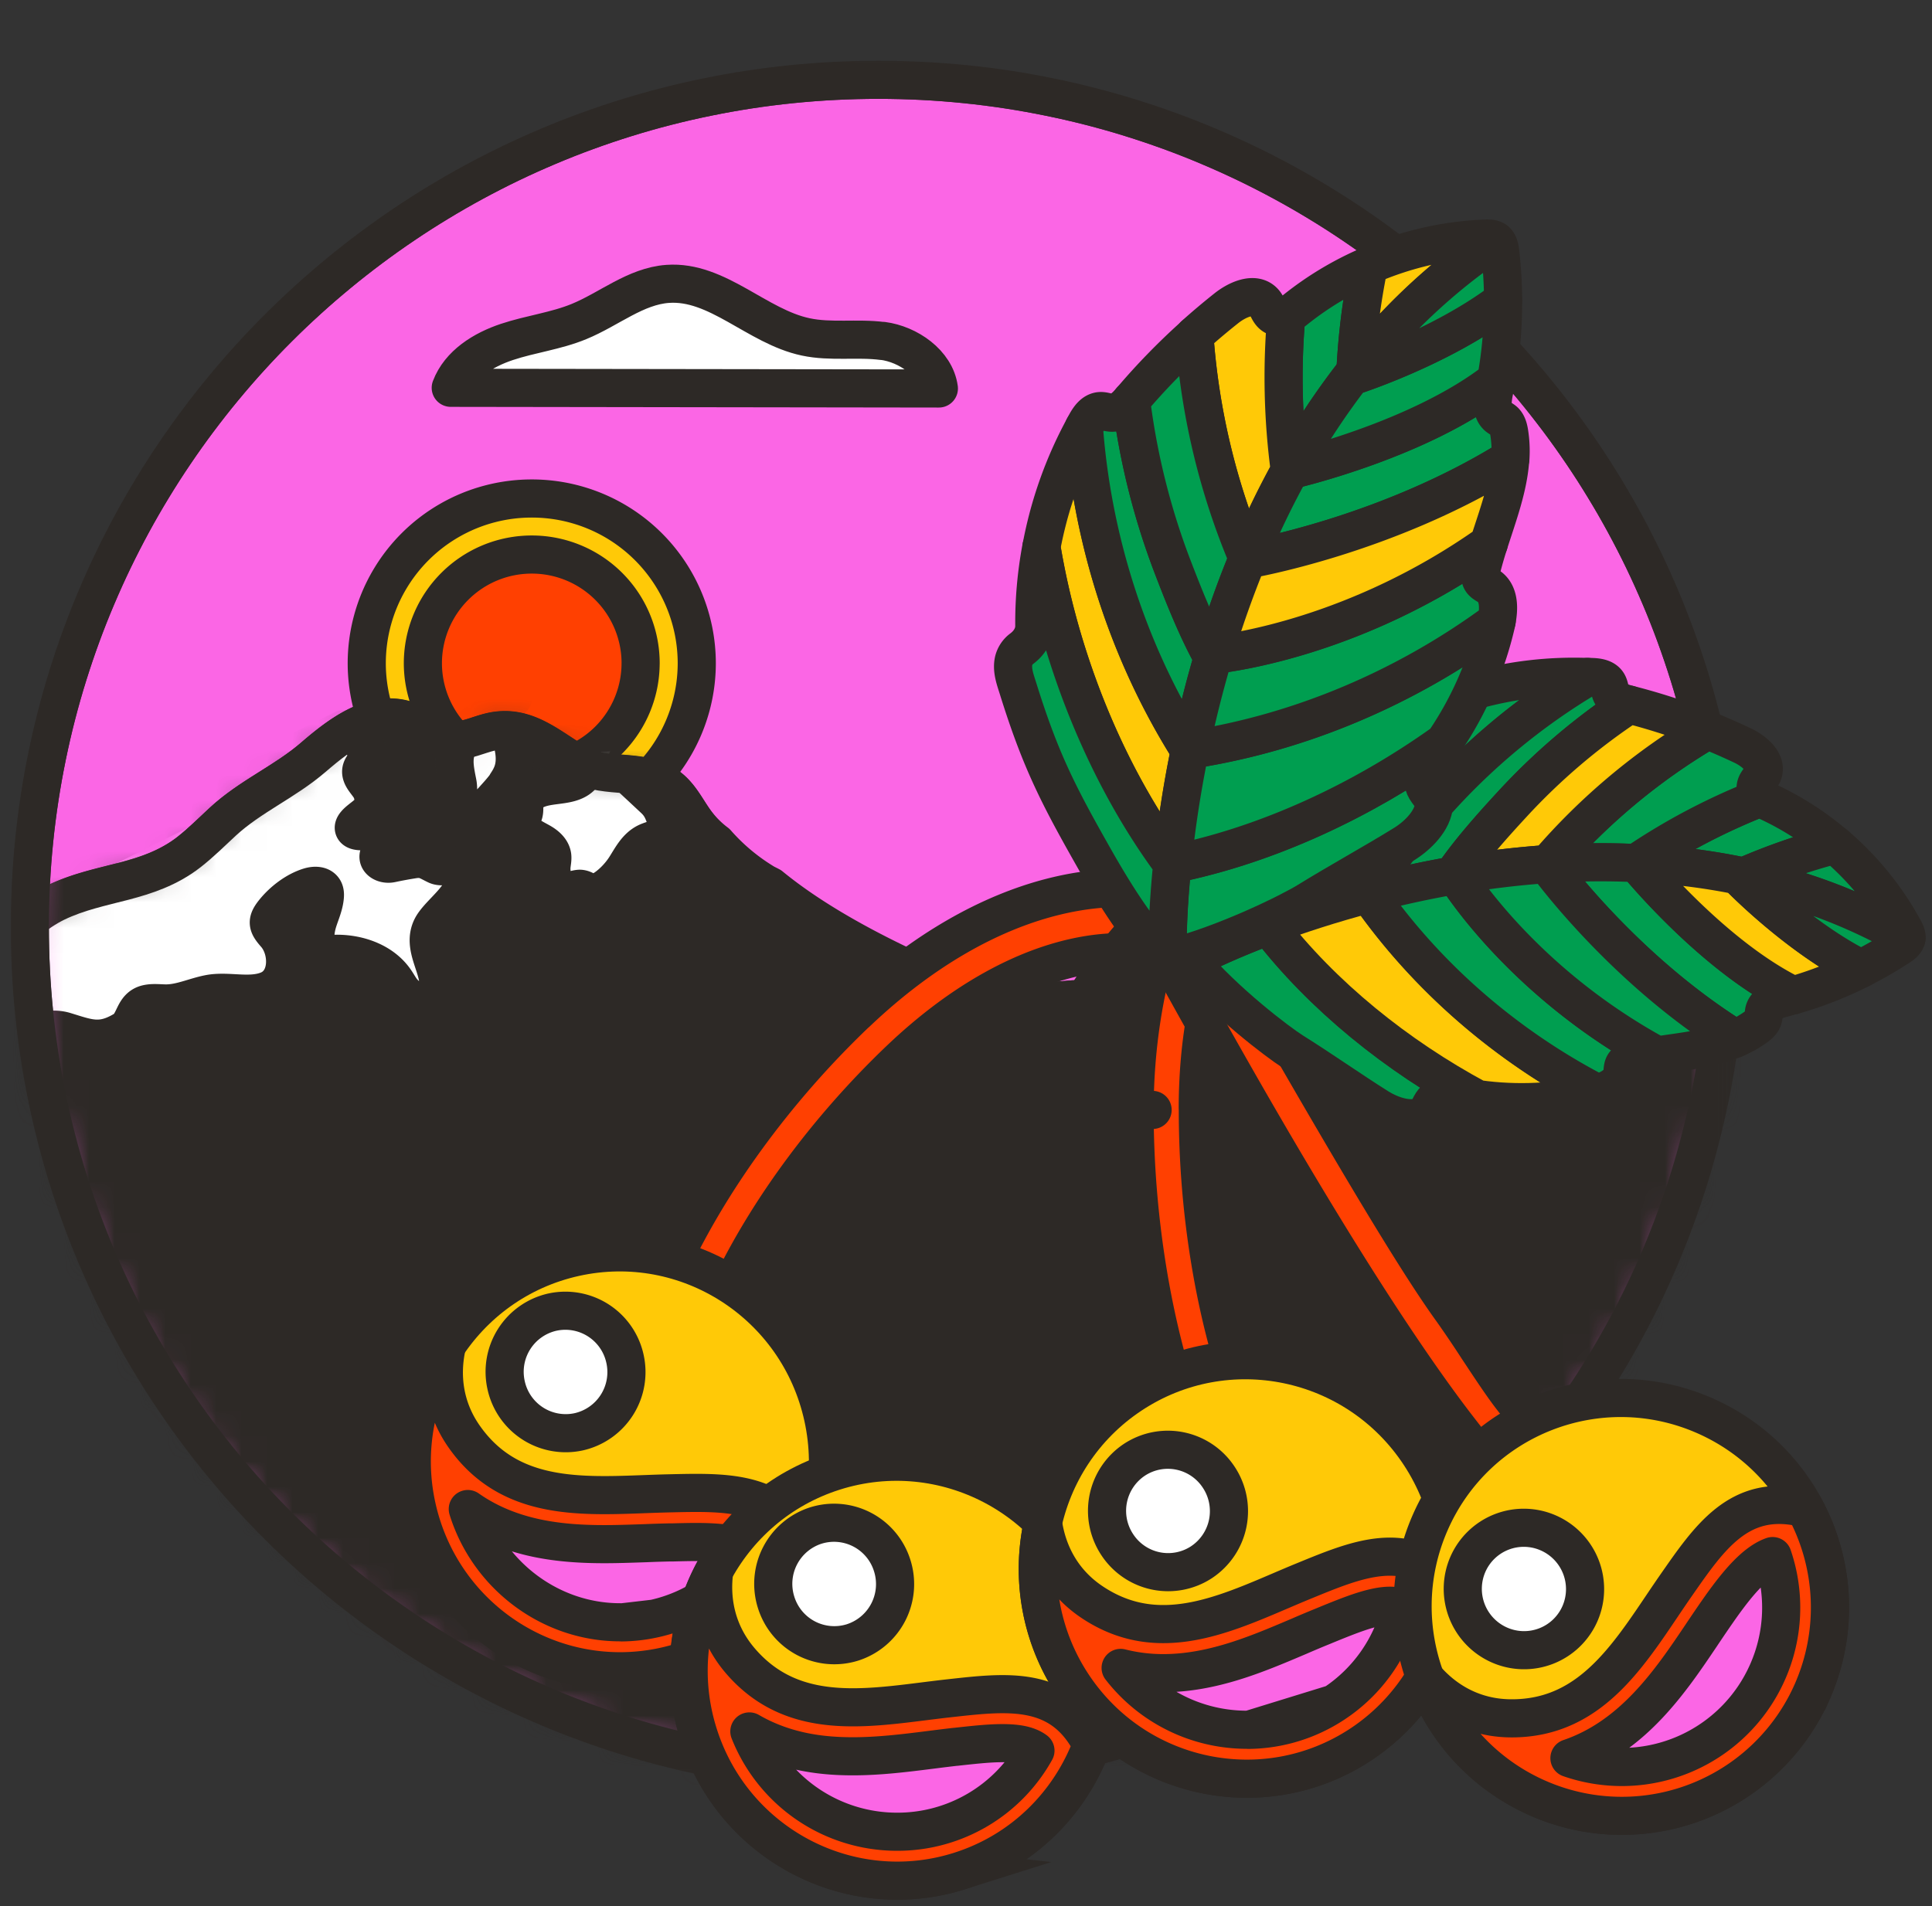 <svg xmlns="http://www.w3.org/2000/svg" fill="none" viewBox="0 0 76 75" height="75" width="76"><rect x="0" y="0" width="76" height="75" fill="#333333" stroke="none"/><mask height="69" width="69" y="2" x="0" maskUnits="userSpaceOnUse" style="mask-type:luminance" id="a"><path fill="#fff" d="M68.868 2H0v68.767h68.868z"></path></mask><g mask="url(#a)"><path fill="#FB66E5" d="M34.556 69.807c18.437 0 33.383-14.924 33.383-33.333 0-18.41-14.946-33.334-33.383-33.334-18.436 0-33.382 14.924-33.382 33.334S16.12 69.807 34.556 69.807"></path><mask height="67" width="67" y="3" x="1" maskUnits="userSpaceOnUse" style="mask-type:luminance" id="b"><path fill="#fff" d="M34.556 69.807c18.437 0 33.383-14.924 33.383-33.333 0-18.41-14.946-33.334-33.383-33.334-18.436 0-33.382 14.924-33.382 33.334S16.12 69.807 34.556 69.807"></path></mask><g mask="url(#b)"><path stroke-linejoin="round" stroke-linecap="round" stroke-width="1.5" stroke="#2D2926" fill="#FFC907" d="M20.919 32.578a6.486 6.486 0 0 0 6.49-6.482 6.486 6.486 0 0 0-6.49-6.481 6.486 6.486 0 0 0-6.492 6.482 6.486 6.486 0 0 0 6.492 6.481"></path><path stroke-linejoin="round" stroke-linecap="round" stroke-width="1.5" stroke="#2D2926" fill="#FF4001" d="M25.2 26.097a4.28 4.28 0 0 1-4.282 4.276 4.28 4.28 0 0 1-4.283-4.277 4.28 4.28 0 0 1 4.282-4.276 4.28 4.28 0 0 1 4.284 4.276"></path><path stroke-linejoin="round" stroke-linecap="round" stroke-width="1.5" stroke="#2D2926" fill="#2D2926" d="M72.595 41.876c-.312.14-.683.208-1.107.19-1.97-.1-3.838-.515-5.741-1.007-2.251-.582-3.956-.41-6.23-.338-1.663.054-3.127-.397-4.646-1.011-2.238-.903-3.851-1.007-6.197-.497-2.27.492-4.087.217-6.36.109h-.1c-.163.013-.32.031-.484.04-.506.023-.99 0-1.46-.04-.881 0-1.735-.05-2.653-.37-.05 0-.104.004-.154 0-.407-.023-.79-.258-1.153-.565-1.984-.902-4.24-2.076-6.002-3.52-.1-.054-.208-.1-.303-.163a8 8 0 0 1-1.822-1.539 4 4 0 0 1-.786-.78c-.335-.443-.574-.971-.995-1.337-1.035-.903-2.5-.347-3.657-.993-1.112-.623-2.025-1.58-3.417-1.268-.502.113-.986.37-1.496.338-.52-.031-.968-.356-1.42-.61-1.487-.834-2.979.326-4.086 1.278-1.121.966-2.468 1.526-3.562 2.537-.439.406-.864.83-1.338 1.2-1.61 1.246-3.476 1.134-5.217 1.973-.804.388-1.45 1.03-2.196 1.512a3.3 3.3 0 0 1-.791.397c-1.253.416-3.052.068-4.372.055 0 0-1.27 9.424-1.383 9.027-.117-.397 10.578 33.333 10.578 33.333.917 2.496 38.797 6.883 41.153 8.179C74.914 104.33 89.97 46.065 89.97 46.065l-17.367-4.189z"></path><mask height="63" width="97" y="28" x="-7" maskUnits="userSpaceOnUse" style="mask-type:luminance" id="c"><path fill="#fff" d="M56.794 38.884c-.827.022-1.46-.704-2.201-1.074-.714-.357-1.542-.384-2.333-.483-2.291-.28-4.53-1.178-6.866-.862-2.337.316-4.416 1.444-6.586 2.22-.425.154-.868.294-1.32.267-.954-.06-1.804-1.26-2.468-1.851-.963-.858-1.98-1.67-3.146-2.243-1.564-.768-3.327-.989-4.457-2.474-.335-.442-.574-.97-.995-1.336-1.035-.903-2.5-.347-3.657-.993-1.157-.645-2.025-1.58-3.417-1.268-.502.113-.985.37-1.496.338-.52-.031-.968-.356-1.42-.61-1.487-.834-2.978.326-4.086 1.278-1.121.966-2.468 1.526-3.562 2.537-.438.406-.863.83-1.338 1.2-1.61 1.246-3.476 1.134-5.216 1.973-.805.388-1.451 1.03-2.197 1.512a3.3 3.3 0 0 1-.791.397c-1.252.416-3.051.068-4.371.055 0 0-1.27 9.424-1.384 9.027S4.065 79.827 4.065 79.827c.917 2.496 38.798 6.883 41.153 8.179 29.716 16.325 44.774-41.941 44.774-41.941"></path></mask><g stroke-linejoin="round" stroke-linecap="round" stroke-width="1.5" stroke="#2D2926" fill="#fff" mask="url(#c)"><path d="M18.167 34.258c-.222-.384-.683-.064-1.004-.217-.33-.158-.47-.289-.886-.23q-.44.068-.881.162c-.312.068-.65-.149-.443-.433.158-.217 1.013-.343 1.424-.582.443-.258.271-.75-.185-.763-.575-.018-1.022.366-1.574.474-.46.09-1.04.054-.452-.415.154-.127.33-.24.434-.411.132-.221.109-.501.014-.736-.104-.257-.416-.483-.407-.754.01-.243.307-.388.298-.645a.45.45 0 0 0-.085-.235c-.127-.207-.647-.78-.913-.78L1.17 34.83c-.394.745-3.156 2.73-2.514 3.584.642.853 2.495.031 2.324.298-.082.126-.2.22-.312.32-.407.343-.855.587-1.144 1.052-.072.113-.13.253-.09.379.04.117.158.19.271.235.9.352 1.935-.402 2.857-.118.913.28 1.406.497 2.31-.045.452-.266.357-.916.926-1.038.253-.054.52-.009.778-.014.56-.013 1.09-.266 1.64-.374.756-.149 1.605.149 2.333-.149.845-.348.823-1.584.29-2.194-.312-.356-.367-.5-.064-.88.344-.429.86-.83 1.393-.993.194-.059.447-.067.56.104.054.081.059.19.05.289-.027.32-.159.618-.258.92-.127.384-.253 1.084.244 1.273.154.06.326.05.493.05.868 0 1.804.33 2.3 1.07.114.167.2.347.344.487.507.497 1.207.817 1.338-.171.109-.817-.664-1.63-.253-2.433.312-.605 1.55-1.345 1.216-2.148a.4.4 0 0 0-.036-.073zm6.942-5.953c-.163-.068-.37 0-.529.022-.18.032-.348.117-.52.18-.054.019-.185.032-.226.082-.04.05-.004.158.064.171h-.023c-.032.199-1.614-.144-1.768 0-.18.176 1.054 1.192.972 1.431-.325.953-1.487.492-2.187.993a.62.62 0 0 0-.25.339c-.04.167.005.334-.044.496-.046.14-.168.262-.131.42.08.339.483.523.759.677.226.122.457.303.497.555.018.131-.013.267-.027.397-.023.221.032.637.19.813.145.162.434.153.628.14.095-.01.213-.054.308-.05.13.01.221.086.343.136.15.063.321.031.461-.046.38-.198.755-.59.981-.947.226-.353.425-.763.818-.962.163-.081.348-.117.511-.198a.6.6 0 0 0 .276-.258c.063-.144.036-.311-.014-.456-.117-.334-.203-.555-.465-.799l-.846-.79c-.158-.148-.357-.352-.284-.59.027-.091.081-.168.13-.244.14-.208.281-.411.421-.619a.9.9 0 0 0 .145-.28c.036-.149-.018-.56-.186-.627zm-5.174 2.522c.104-.153.194-.32.248-.496.244-.808-.253-1.57-.275-2.374-.005-.235.122-.357.266-.488l-.642.411c-.52.33-1.021.686-1.378 1.21-.389.573-.285 1.07-.159 1.701.091.465-.08.732-.275 1.129-.122.252-.213.582.176.605.131.009.258-.046.375-.109.439-.23.8-.573 1.13-.934.186-.208.385-.42.543-.65z"></path></g><path stroke-linejoin="round" stroke-linecap="round" stroke-width="1.5" stroke="#2D2926" d="M72.594 41.877c-.312.14-.683.207-1.107.19-1.972-.1-3.838-.515-5.741-1.007-2.251-.583-3.955-.411-6.23-.339-1.663.054-3.127-.397-4.646-1.01-2.238-.904-3.851-1.008-6.197-.497-2.27.492-4.087.216-6.36.108h-.1c-.163.013-.32.031-.484.04-.42.019-.822.01-1.22-.013-.574.402-1.148.75-1.727.957-.425.153-.868.293-1.32.266-.954-.059-1.803-1.26-2.468-1.85-.963-.858-1.98-1.67-3.146-2.244-1.564-.767-3.327-2.6-4.457-4.085-.334-.442-.574-.97-.994-1.336-1.036-.902-2.5-.347-3.657-.993-1.112-.622-2.025-1.58-3.418-1.268-.502.113-.985.37-1.496.339-.52-.032-.967-.357-1.42-.61-1.486-.835-2.978.325-4.086 1.278-1.12.965-2.468 1.525-3.562 2.536-.438.407-.863.83-1.338 1.2-1.609 1.247-3.476 1.134-5.216 1.973-.805.389-1.451 1.03-2.197 1.512-.249.163-.51.307-.791.398-1.252.415-3.051.067-4.371.054 0 0-1.27 9.424-1.383 9.027-.118-.397 10.577 33.333 10.577 33.333.918 2.496 38.798 6.884 41.153 8.18 29.717 16.325 44.773-41.942 44.773-41.942l-17.367-4.188z"></path><path stroke-linejoin="round" stroke-linecap="round" stroke-width="1.5" stroke="#2D2926" d="M34.554 69.807c18.437 0 33.383-14.924 33.383-33.334 0-18.409-14.946-33.333-33.383-33.333-18.436 0-33.382 14.924-33.382 33.333 0 18.41 14.946 33.334 33.382 33.334"></path></g><path stroke-linejoin="round" stroke-linecap="round" stroke-width="1.5" stroke="#2D2926" d="M34.556 69.807c18.437 0 33.383-14.924 33.383-33.333 0-18.41-14.946-33.334-33.383-33.334-18.436 0-33.382 14.924-33.382 33.334S16.12 69.807 34.556 69.807"></path><path stroke-linejoin="round" stroke-linecap="round" stroke-width="1.5" stroke="#2D2926" fill="#fff" d="M34.723 13.418c-1.004-.131-2.039.05-3.029-.162-1.92-.407-3.471-2.226-5.429-2.086-1.265.09-2.31.998-3.485 1.48-.908.375-1.903.493-2.838.804-.936.311-1.863.885-2.211 1.805l19.202.027c-.135-1.001-1.207-1.742-2.21-1.873z"></path></g><path stroke-linejoin="round" stroke-linecap="round" stroke-width="1.5" stroke="#2D2926" fill="#FF4001" d="M33.647 39.887c-2.949 2.818-5.472 6.198-7.109 9.559-.031.056-.06.117-.07.139l-.005.007a.706.706 0 0 0 .322.949l.198.097.002.001.295.144.494.242a.71.71 0 0 0 .965-.364l.017-.038.034-.067.003-.005c1.5-3.078 3.838-6.215 6.588-8.842 2.406-2.299 4.94-3.698 7.303-4.116 1.5-.264 2.858-.112 3.877.36.213.1.46.086.662-.034q.313-.19.593-.321a.706.706 0 0 0 .388-.815 7 7 0 0 1-.114-.554.7.7 0 0 0-.392-.523c-3.406-1.636-8.772-.834-14 4.137z"></path><path stroke-miterlimit="10" stroke-width="1.5" stroke="#2D2926" fill="#FFC907" d="M26.155 65.568c4.414-.978 7.199-5.374 6.22-9.819-.977-4.445-5.347-7.255-9.761-6.277s-7.199 5.374-6.22 9.818c.977 4.445 5.348 7.256 9.761 6.278Z"></path><path stroke-linejoin="round" stroke-linecap="round" stroke-width="1.5" stroke="#2D2926" fill="#FF4001" d="M31.772 61.077c-.02-.055-.046-.11-.067-.16-1.018-2.28-3.091-2.209-5.359-2.158-2.943.064-6.131.543-8.078-2.22-.794-1.123-.959-2.403-.684-3.61a8.25 8.25 0 0 0-1.19 6.36c.979 4.445 5.35 7.255 9.762 6.276a8.17 8.17 0 0 0 5.616-4.488"></path><path fill="#FB66E5" d="m24.462 63.837-.073-.004c-2.734 0-5.178-1.843-5.987-4.456 1.708 1.199 3.691 1.382 5.379 1.382.47 0 .943-.016 1.392-.031l.231-.008h.005q.493-.021.961-.03h.107c.312-.008.607-.016.893-.016.85 0 1.383.068 1.743.196.172.061.309.138.424.239a6.22 6.22 0 0 1-3.803 2.58zm0 0a6.2 6.2 0 0 0 1.272-.148z"></path><path stroke-linejoin="round" stroke-linecap="round" stroke-width="1.5" stroke="#2D2926" d="m24.462 63.837-.073-.004c-2.734 0-5.178-1.843-5.987-4.456 1.708 1.199 3.691 1.382 5.379 1.382.47 0 .943-.016 1.392-.031l.231-.008h.005q.493-.021.961-.03h.107c.312-.008.607-.016.893-.016.85 0 1.383.068 1.743.196.172.061.309.138.424.239a6.22 6.22 0 0 1-3.803 2.58m-1.272.148 1.272-.148m-1.272.148a6.2 6.2 0 0 0 1.272-.148"></path><path stroke-linejoin="round" stroke-linecap="round" stroke-width="1.5" stroke="#2D2926" fill="#fff" d="M22.765 56.338a2.407 2.407 0 0 0 1.82-2.872 2.4 2.4 0 0 0-2.856-1.837 2.407 2.407 0 0 0-1.82 2.873 2.4 2.4 0 0 0 2.856 1.836"></path><path fill="#FF4001" d="M42.064 44.1c1.186-2.711 2.432-4.805 3.673-6.199q.765-.859 1.525-1.356a2 2 0 0 1-.093-.182 7 7 0 0 1-.203-.45q-.058-.139-.11-.279a7 7 0 0 0-.549.386c-3.699 2.877-7.254 11.026-9.628 22.416q-.285 1.367-.544 2.789v.178c.3.17.646.284.984.33.164-.91.342-1.81.523-2.69 1.204-5.844 2.711-11.035 4.426-14.946z"></path><mask height="31" width="16" y="33" x="34" maskUnits="userSpaceOnUse" style="mask-type:luminance" id="d"><path fill="#fff" d="M49.342 33.75H34.248v30.145h15.094z"></path><path fill="#000" d="M42.064 44.1c1.186-2.711 2.432-4.805 3.673-6.199q.765-.859 1.525-1.356a2 2 0 0 1-.093-.182 7 7 0 0 1-.203-.45q-.058-.139-.11-.279a7 7 0 0 0-.549.386c-3.699 2.877-7.254 11.026-9.628 22.416q-.285 1.367-.544 2.789v.178c.3.17.646.284.984.33.164-.91.342-1.81.523-2.69 1.204-5.844 2.711-11.035 4.426-14.946z"></path></mask><g mask="url(#d)"><path fill="#2D2926" d="m42.064 44.1-1.297-.565a1.41 1.41 0 0 0 .5 1.734c.563.382 1.32.31 1.8-.172zm3.673-6.199-1.056-.94-.001.001zm1.525-1.356.774 1.183a1.41 1.41 0 0 0 .456-1.881zm-.093-.182 1.315-.523a1 1 0 0 0-.048-.106zm-.203-.45-1.31.534.003.008zm-.11-.279 1.331-.48a1.414 1.414 0 0 0-2.086-.715zm-.549.386-.864-1.12-.005.005zM36.135 61.225l-1.392-.253a1.4 1.4 0 0 0-.023.253zm0 .178H34.72c0 .509.274.979.718 1.23zm.984.33-.194 1.4a1.415 1.415 0 0 0 1.586-1.149zm4.949-17.636 1.296.566a1.41 1.41 0 0 0-.5-1.734 1.42 1.42 0 0 0-1.8.17zm1.292.57c1.157-2.643 2.331-4.588 3.435-5.827l-2.115-1.878c-1.38 1.55-2.696 3.792-3.913 6.573zm3.433-5.825c.453-.507.867-.869 1.243-1.114l-1.548-2.366c-.638.416-1.237.96-1.807 1.599zm1.699-2.995-.011-.02-.008-.014-.007-.013.004.01.014.03-2.63 1.045c.068.17.152.314.178.359zm-.056-.113a6 6 0 0 1-.163-.361l-2.614 1.082c.071.172.152.355.243.537zm-.16-.353a6 6 0 0 1-.089-.228l-2.661.962c.045.124.093.243.13.331zm-2.175-.942a9 9 0 0 0-.658.462l1.729 2.238q.23-.178.44-.31zm-.663.466c-2.135 1.66-4.065 4.684-5.742 8.572-1.695 3.93-3.202 8.912-4.402 14.672l2.77.576c1.174-5.63 2.632-10.42 4.232-14.13 1.619-3.754 3.317-6.244 4.881-7.46zM35.294 58.149q-.288 1.382-.551 2.823l2.784.506q.255-1.406.538-2.753zm-.574 3.076v.178h2.83v-.178zm.718 1.407c.46.26.978.43 1.487.501l.387-2.8a1.4 1.4 0 0 1-.48-.16zm3.073-.648q.245-1.345.517-2.657l-2.772-.57c-.183.89-.363 1.8-.53 2.725zm.517-2.657c1.193-5.79 2.676-10.877 4.336-14.664l-2.593-1.133c-1.769 4.035-3.3 9.331-4.515 15.228zM41.065 43.1l-.005.004 2.007 1.993.004-.004z"></path></g><path stroke-miterlimit="10" stroke-width="1.5" stroke="#2D2926" fill="#FFC907" d="M37.75 73.62c4.312-1.361 6.703-5.985 5.341-10.327s-5.96-6.758-10.272-5.397c-4.311 1.362-6.702 5.986-5.34 10.328 1.361 4.342 5.96 6.758 10.272 5.396Z"></path><path stroke-linejoin="round" stroke-linecap="round" stroke-width="1.5" stroke="#2D2926" fill="#FF4001" d="M42.948 68.658a3 3 0 0 0-.085-.157c-1.212-2.182-3.268-1.928-5.523-1.678-2.926.322-6.06 1.077-8.243-1.504-.887-1.051-1.165-2.31-.997-3.538a8.26 8.26 0 0 0-.629 6.44c1.36 4.344 5.963 6.76 10.274 5.4 2.5-.789 4.35-2.674 5.203-4.967z"></path><path stroke-linejoin="round" stroke-linecap="round" stroke-width="1.5" stroke="#2D2926" fill="#FB66E5" d="M35.294 72.075a6.25 6.25 0 0 1-5.816-3.947c1.473.855 2.987.978 4.071.978 1.044 0 2.08-.13 3.038-.251h.002q.476-.062.96-.118l.079-.007h.005q.051-.007.103-.012c.642-.07 1.199-.129 1.696-.129.485 0 .807.056 1.038.15q.141.055.262.144a6.21 6.21 0 0 1-5.434 3.192z"></path><path stroke-linejoin="round" stroke-linecap="round" stroke-width="1.5" stroke="#2D2926" fill="#fff" d="M33.536 64.626a2.41 2.41 0 0 0 1.562-3.021 2.397 2.397 0 0 0-3.005-1.579 2.41 2.41 0 0 0-1.563 3.021 2.397 2.397 0 0 0 3.006 1.579"></path><path fill="#FF4001" d="M44.633 43.673c-.005 4.182.682 8.449 1.948 12.04a.71.71 0 0 0 .878.44 6.3 6.3 0 0 0 1.12-.462.706.706 0 0 0 .334-.857c-1.157-3.298-1.797-7.257-1.793-11.156l-.004-.077c.005-1.461.14-2.82.403-4.057v-.003c.122-.583.275-1.147.449-1.679l.004-.012a4 4 0 0 1 .095-.268.705.705 0 0 0-.584-.964 47 47 0 0 0-1.128-.107.71.71 0 0 0-.73.486c-.602 1.855-.992 4.204-.992 6.676"></path><path stroke-linejoin="round" stroke-linecap="round" stroke-width="1.5" stroke="#2D2926" d="M44.633 43.673c-.005 4.182.682 8.449 1.948 12.04a.71.71 0 0 0 .878.44 6.3 6.3 0 0 0 1.12-.462.706.706 0 0 0 .334-.857c-1.157-3.298-1.797-7.257-1.793-11.156l-.004-.077c.005-1.461.14-2.82.403-4.057v-.003c.122-.583.275-1.147.449-1.679l.004-.012a4 4 0 0 1 .095-.268.705.705 0 0 0-.584-.964 47 47 0 0 0-1.128-.107.71.71 0 0 0-.73.486c-.602 1.855-.992 4.204-.992 6.676m0 0q0 0 0 0m0 0h.707"></path><path stroke-miterlimit="10" stroke-width="1.5" stroke="#2D2926" fill="#FFC907" d="M53.542 68.635c3.772-2.499 4.805-7.604 2.307-11.403s-7.582-4.854-11.354-2.356c-3.773 2.498-4.806 7.603-2.307 11.402 2.498 3.8 7.581 4.855 11.354 2.357Z"></path><path stroke-linejoin="round" stroke-linecap="round" stroke-width="1.5" stroke="#2D2926" fill="#FF4001" d="m57.184 62.425-.122-.128c-1.761-1.762-3.674-.949-5.773-.089-2.723 1.115-5.532 2.708-8.336.827-1.14-.763-1.752-1.899-1.925-3.127a8.26 8.26 0 0 0 1.157 6.368c2.5 3.802 7.584 4.853 11.355 2.357a8.2 8.2 0 0 0 3.644-6.208"></path><path fill="#FB66E5" d="M49.124 68.066a6.2 6.2 0 0 0 3.357-1.035zm0 0-.074-.004a6.28 6.28 0 0 1-4.967-2.434 6.8 6.8 0 0 0 1.678.207c1.922 0 3.689-.75 5.253-1.415l.104-.044.004-.002a41 41 0 0 1 .892-.375l.01-.004.077-.032.009-.004c.525-.215 1.004-.41 1.449-.555.452-.146.82-.222 1.116-.222.16 0 .302.022.439.073a6.23 6.23 0 0 1-2.633 3.776z"></path><path stroke-linejoin="round" stroke-linecap="round" stroke-width="1.5" stroke="#2D2926" d="M49.124 68.066a6.2 6.2 0 0 0 3.357-1.035m-3.357 1.035 3.357-1.035m-3.357 1.035-.074-.004a6.28 6.28 0 0 1-4.967-2.434 6.8 6.8 0 0 0 1.678.207c1.922 0 3.689-.75 5.253-1.415l.104-.044.004-.002a41 41 0 0 1 .892-.375l.01-.004.077-.032.009-.004c.525-.215 1.004-.41 1.449-.555.452-.146.82-.222 1.116-.222.16 0 .302.022.439.073a6.23 6.23 0 0 1-2.633 3.776"></path><path stroke-linejoin="round" stroke-linecap="round" stroke-width="1.5" stroke="#2D2926" fill="#fff" d="M47.27 61.465a2.41 2.41 0 0 0 .674-3.336 2.393 2.393 0 0 0-3.321-.689 2.41 2.41 0 0 0-.675 3.336 2.393 2.393 0 0 0 3.321.69"></path><path stroke-linejoin="round" stroke-linecap="round" stroke-width="1.5" stroke="#2D2926" fill="#FF4001" d="m59.45 58.762 1.247 1.374a.71.71 0 0 0 .903.122l.816-.517a.707.707 0 0 0 .152-1.062c-1.958-2.231-2.53-2.949-3.08-3.658l-.002-.002c-.33-.423-.751-1.051-1.184-1.707l-.184-.277a43 43 0 0 0-1.007-1.488c-1.741-2.407-5.007-8.062-8.514-14.183a.71.71 0 0 0-.857-.313l-1 .365a.707.707 0 0 0-.378 1.004c4.98 9.023 8.611 14.701 11.057 17.856.597.77 1.214 1.551 1.858 2.334q.075.09.174.152"></path><path stroke-miterlimit="10" stroke-width="1.5" stroke="#2D2926" fill="#FFC907" d="M71.3 66.54c1.816-4.153-.078-9.003-4.232-10.833s-8.993.054-10.81 4.207.078 9.004 4.231 10.833a8.187 8.187 0 0 0 10.81-4.207Z"></path><path stroke-linejoin="round" stroke-linecap="round" stroke-width="1.5" stroke="#2D2926" fill="#FF4001" d="m71.001 59.348-.169-.038c-2.436-.521-3.597 1.203-4.898 3.068-1.685 2.42-3.184 5.288-6.554 5.234-1.372-.022-2.5-.64-3.31-1.577a8.22 8.22 0 0 0 4.417 4.716 8.186 8.186 0 0 0 10.81-4.207 8.22 8.22 0 0 0-.3-7.2z"></path><path stroke-linejoin="round" stroke-linecap="round" stroke-width="1.5" stroke="#2D2926" fill="#FB66E5" d="m67.56 63.412.003-.004c.546-.785 1.015-1.364 1.46-1.745.255-.217.487-.357.707-.435a6.26 6.26 0 0 1-.191 4.546 6.267 6.267 0 0 1-7.801 3.405c2.504-.85 3.978-3.038 5.174-4.814l.053-.08.09-.134c.155-.23.304-.45.456-.669l.001-.001z"></path><path stroke-linejoin="round" stroke-linecap="round" stroke-width="1.5" stroke="#2D2926" fill="#fff" d="M62.151 63.494a2.414 2.414 0 0 0-1.24-3.175 2.4 2.4 0 0 0-3.168 1.233 2.415 2.415 0 0 0 1.24 3.175 2.4 2.4 0 0 0 3.168-1.233"></path><path stroke-linejoin="round" stroke-linecap="round" stroke-width="1.5" stroke="#2D2926" fill="#009E50" d="m53.84 35.182-.013-.017c2.116-3.483 5.135-6.441 8.644-8.526a14.5 14.5 0 0 0-4.501.534c-3.315 2.394-6.263 5.716-8.066 9.263 1.12-.42 2.45-.86 3.94-1.25z"></path><path stroke-linejoin="round" stroke-linecap="round" stroke-width="1.5" stroke="#2D2926" fill="#009E50" d="M49.9 36.43c-1.424.535-2.5 1.035-3.1 1.36 1.402 1.658 3.488 3.23 4.045 3.582 1.157.724 2.23 1.487 3.382 2.212.482.3 1.22.56 1.74.326.385-.174.19-.915 1.183-.771.312.046.658.076.97.118-3.17-1.699-6.105-4.068-8.22-6.818z"></path><path stroke-linejoin="round" stroke-linecap="round" stroke-width="1.5" stroke="#2D2926" fill="#FFC907" d="M49.9 36.432c1.803-3.547 4.75-6.865 8.065-9.264-1.14.322-2.246.78-3.277 1.369-.038-.348-.464-.534-.802-.453-.338.08-.6.343-.836.593a47.3 47.3 0 0 0-4.852 6.077c-.625.932-1.233 1.923-1.402 3.034.6-.322 1.676-.827 3.1-1.36z"></path><path stroke-linejoin="round" stroke-linecap="round" stroke-width="1.5" stroke="#2D2926" fill="#009E50" d="M53.84 35.182a41 41 0 0 1 3.42-.746l-.046-.072c.646-.928 1.495-1.877 2.26-2.708a25.3 25.3 0 0 1 4.61-3.932c-.278-.073-.586-.17-.705-.433-.059-.131-.063-.288-.139-.41-.122-.196-.388-.234-.62-.242q-.076.001-.153-.005c-3.504 2.085-6.528 5.043-8.644 8.526 0 .005.009.013.013.017zm10.536-1.235s0 .005.009.013c1.39.064 2.8.233 4.201.53a24.6 24.6 0 0 1 3.598-1.25 11.6 11.6 0 0 0-2.567-1.661 2 2 0 0 1-.342-.204 25 25 0 0 0-4.903 2.572z"></path><path stroke-linejoin="round" stroke-linecap="round" stroke-width="1.5" stroke="#2D2926" fill="#009E50" d="m64.383 33.961-.008-.013a25 25 0 0 1 4.903-2.572c-.14-.114-.241-.254-.212-.428.03-.182.195-.31.27-.479.211-.47-.33-.92-.798-1.14a26 26 0 0 0-1.364-.597 25 25 0 0 0-6.292 5.267 30 30 0 0 1 3.505-.038z"></path><path stroke-linejoin="round" stroke-linecap="round" stroke-width="1.5" stroke="#2D2926" fill="#FFC907" d="m57.214 34.364.046.072a36 36 0 0 1 3.623-.437 25 25 0 0 1 6.292-5.267 25 25 0 0 0-3.053-1c-.012 0-.02-.005-.034-.009a25 25 0 0 0-4.61 3.933c-.765.83-1.614 1.78-2.26 2.708z"></path><path stroke-linejoin="round" stroke-linecap="round" stroke-width="1.5" stroke="#2D2926" fill="#009E50" d="m60.883 33.999-.02.025s2.934 4.064 7.393 6.844q.436-.183.828-.466c.114-.085.227-.182.27-.318.03-.098.022-.2.042-.297.076-.313.444-.436.756-.517.126-.034.254-.072.384-.106-3.074-1.495-5.958-4.966-6.152-5.203a31 31 0 0 0-3.505.038z"></path><path stroke-linejoin="round" stroke-linecap="round" stroke-width="1.5" stroke="#2D2926" fill="#FFC907" d="M49.9 36.432c2.116 2.75 5.055 5.114 8.222 6.818h.03c1.52.212 3.082.135 4.577-.212q.055-.012.11-.03c-3.56-1.847-6.697-4.547-8.994-7.835-1.49.394-2.821.83-3.94 1.25z"></path><path stroke-linejoin="round" stroke-linecap="round" stroke-width="1.5" stroke="#2D2926" fill="#009E50" d="M72.188 33.24c-1.23.322-2.433.741-3.598 1.25 2.174.462 4.341 1.237 6.405 2.432.022-.118-.037-.237-.097-.347a11.7 11.7 0 0 0-2.71-3.335"></path><path stroke-linejoin="round" stroke-linecap="round" stroke-width="1.5" stroke="#2D2926" fill="#FFC907" d="M68.589 34.49a26 26 0 0 0-4.202-.529c.194.238 3.078 3.704 6.153 5.204.92-.263 1.815-.614 2.669-1.047-2.48-1.237-4.747-3.568-4.747-3.568l.127-.055z"></path><path stroke-linejoin="round" stroke-linecap="round" stroke-width="1.5" stroke="#2D2926" fill="#009E50" d="m68.59 34.49-.127.055s2.267 2.331 4.746 3.569a15 15 0 0 0 1.499-.865c.127-.08.258-.182.288-.33-2.066-1.195-4.228-1.971-6.407-2.433zm-14.75.69c2.297 3.29 5.435 5.989 8.994 7.836.444-.118.913-.347.984-.788.017-.119.009-.25.076-.352.068-.101.199-.14.317-.165.321-.076.65-.131.98-.182-5.046-2.746-7.58-6.535-7.93-7.094a39 39 0 0 0-3.421.746"></path><path stroke-linejoin="round" stroke-linecap="round" stroke-width="1.5" stroke="#2D2926" fill="#009E50" d="M60.883 33.999a36 36 0 0 0-3.623.436c.355.56 2.884 4.348 7.93 7.094 1.052-.161 2.124-.263 3.066-.661-4.46-2.78-7.394-6.844-7.394-6.844z"></path><path stroke-linejoin="round" stroke-linecap="round" stroke-width="1.5" stroke="#2D2926" fill="#FFC907" d="M46.808 29.503h-.021c-2.382-3.789-3.813-8.213-4.147-12.688a16 16 0 0 0-1.672 4.708c.735 4.441 2.555 8.971 5.151 12.48.136-1.31.351-2.84.693-4.5z"></path><path stroke-linejoin="round" stroke-linecap="round" stroke-width="1.5" stroke="#2D2926" fill="#009E50" d="M46.117 34.003c-.17 1.665-.203 2.97-.178 3.72 2.31-.58 4.869-1.873 5.481-2.25 1.276-.788 2.542-1.475 3.818-2.263.528-.326 1.144-.932 1.17-1.555.016-.466-.807-.632-.182-1.543.194-.284.393-.614.587-.902-3.214 2.3-6.968 4.047-10.692 4.797z"></path><path stroke-linejoin="round" stroke-linecap="round" stroke-width="1.5" stroke="#2D2926" fill="#009E50" d="M46.117 34.003c-2.597-3.508-4.417-8.038-5.151-12.48a16 16 0 0 0-.279 3.111c0 .36-.203.674-.494.89a.84.84 0 0 0-.317.474c-.084.373.064.75.178 1.115.886 2.84 1.596 4.204 3.002 6.683.608 1.072 1.875 3.22 2.88 3.928-.026-.75.008-2.055.177-3.725zm.693-4.5c.244-1.19.552-2.45.937-3.738l-.093.009c-.596-1.09-1.11-2.39-1.554-3.551a27.8 27.8 0 0 1-1.605-6.47c-.207.24-.452.495-.768.486-.157-.004-.313-.08-.469-.063-.253.03-.418.271-.54.491l-.08.149c.333 4.479 1.764 8.903 4.146 12.687h.025m3.928-11.001h.017a29 29 0 0 1 2.567-3.89 27 27 0 0 1 .528-4.162 12.6 12.6 0 0 0-2.88 1.725c-.11.09-.236.178-.367.237-.182 2.03-.14 4.077.135 6.094z"></path><path stroke-linejoin="round" stroke-linecap="round" stroke-width="1.5" stroke="#2D2926" fill="#FFC907" d="M50.753 18.498h-.017a27.7 27.7 0 0 1-.135-6.094c-.178.085-.367.114-.524 0-.164-.119-.21-.343-.337-.5-.36-.436-1.065-.123-1.508.233q-.641.509-1.25 1.055c.215 3.017.92 5.996 2.099 8.78a34 34 0 0 1 1.668-3.479z"></path><path stroke-linejoin="round" stroke-linecap="round" stroke-width="1.5" stroke="#2D2926" fill="#009E50" d="M47.653 25.774s.034 0 .093-.009c.372-1.241.81-2.512 1.339-3.788a27.6 27.6 0 0 1-2.099-8.78 26 26 0 0 0-2.466 2.53q-.013.01-.025.03c.274 2.211.815 4.39 1.604 6.47.444 1.161.959 2.462 1.554 3.551zm1.433-3.797.013.034s5.418-.92 10.316-3.966a4.6 4.6 0 0 0-.05-1.043c-.026-.152-.068-.313-.178-.424-.08-.076-.186-.118-.27-.186-.27-.229-.211-.653-.14-1q.044-.216.08-.432c-2.964 2.305-7.773 3.462-8.099 3.538a34 34 0 0 0-1.668 3.479zm-2.968 12.026c3.724-.75 7.478-2.496 10.692-4.797l.017-.025a13.8 13.8 0 0 0 2.023-4.623l.025-.123c-3.547 2.614-7.72 4.398-12.065 5.064a44 44 0 0 0-.692 4.5z"></path><path stroke-linejoin="round" stroke-linecap="round" stroke-width="1.5" stroke="#2D2926" fill="#FFC907" d="M53.848 10.442a27 27 0 0 0-.528 4.162c1.517-1.924 3.328-3.683 5.507-5.14-.11-.081-.253-.081-.384-.077-1.58.06-3.142.424-4.59 1.051z"></path><path stroke-linejoin="round" stroke-linecap="round" stroke-width="1.5" stroke="#2D2926" fill="#009E50" d="M53.32 14.608a29 29 0 0 0-2.568 3.89c.325-.076 5.135-1.233 8.1-3.538q.285-1.56.274-3.145c-2.424 1.844-5.815 2.945-5.815 2.945q.001-.075.008-.152"></path><path stroke-linejoin="round" stroke-linecap="round" stroke-width="1.5" stroke="#2D2926" fill="#009E50" d="M53.322 14.608q-.002.076-.009.153s3.39-1.102 5.815-2.945a17 17 0 0 0-.114-1.903c-.021-.165-.05-.343-.182-.44-2.175 1.457-3.99 3.215-5.506 5.14zm-6.513 14.895c4.345-.666 8.517-2.45 12.064-5.064.097-.496.106-1.073-.291-1.357-.106-.076-.24-.127-.309-.245-.067-.119-.037-.263-.008-.394.085-.352.19-.708.3-1.055-5.152 3.644-10.1 4.296-10.819 4.373a45 45 0 0 0-.937 3.737z"></path><path stroke-linejoin="round" stroke-linecap="round" stroke-width="1.5" stroke="#2D2926" fill="#FFC907" d="M49.085 21.977a40 40 0 0 0-1.338 3.788c.718-.076 5.667-.729 10.818-4.373.355-1.115.777-2.225.845-3.348-4.898 3.047-10.316 3.967-10.316 3.967l-.013-.034z"></path></svg>